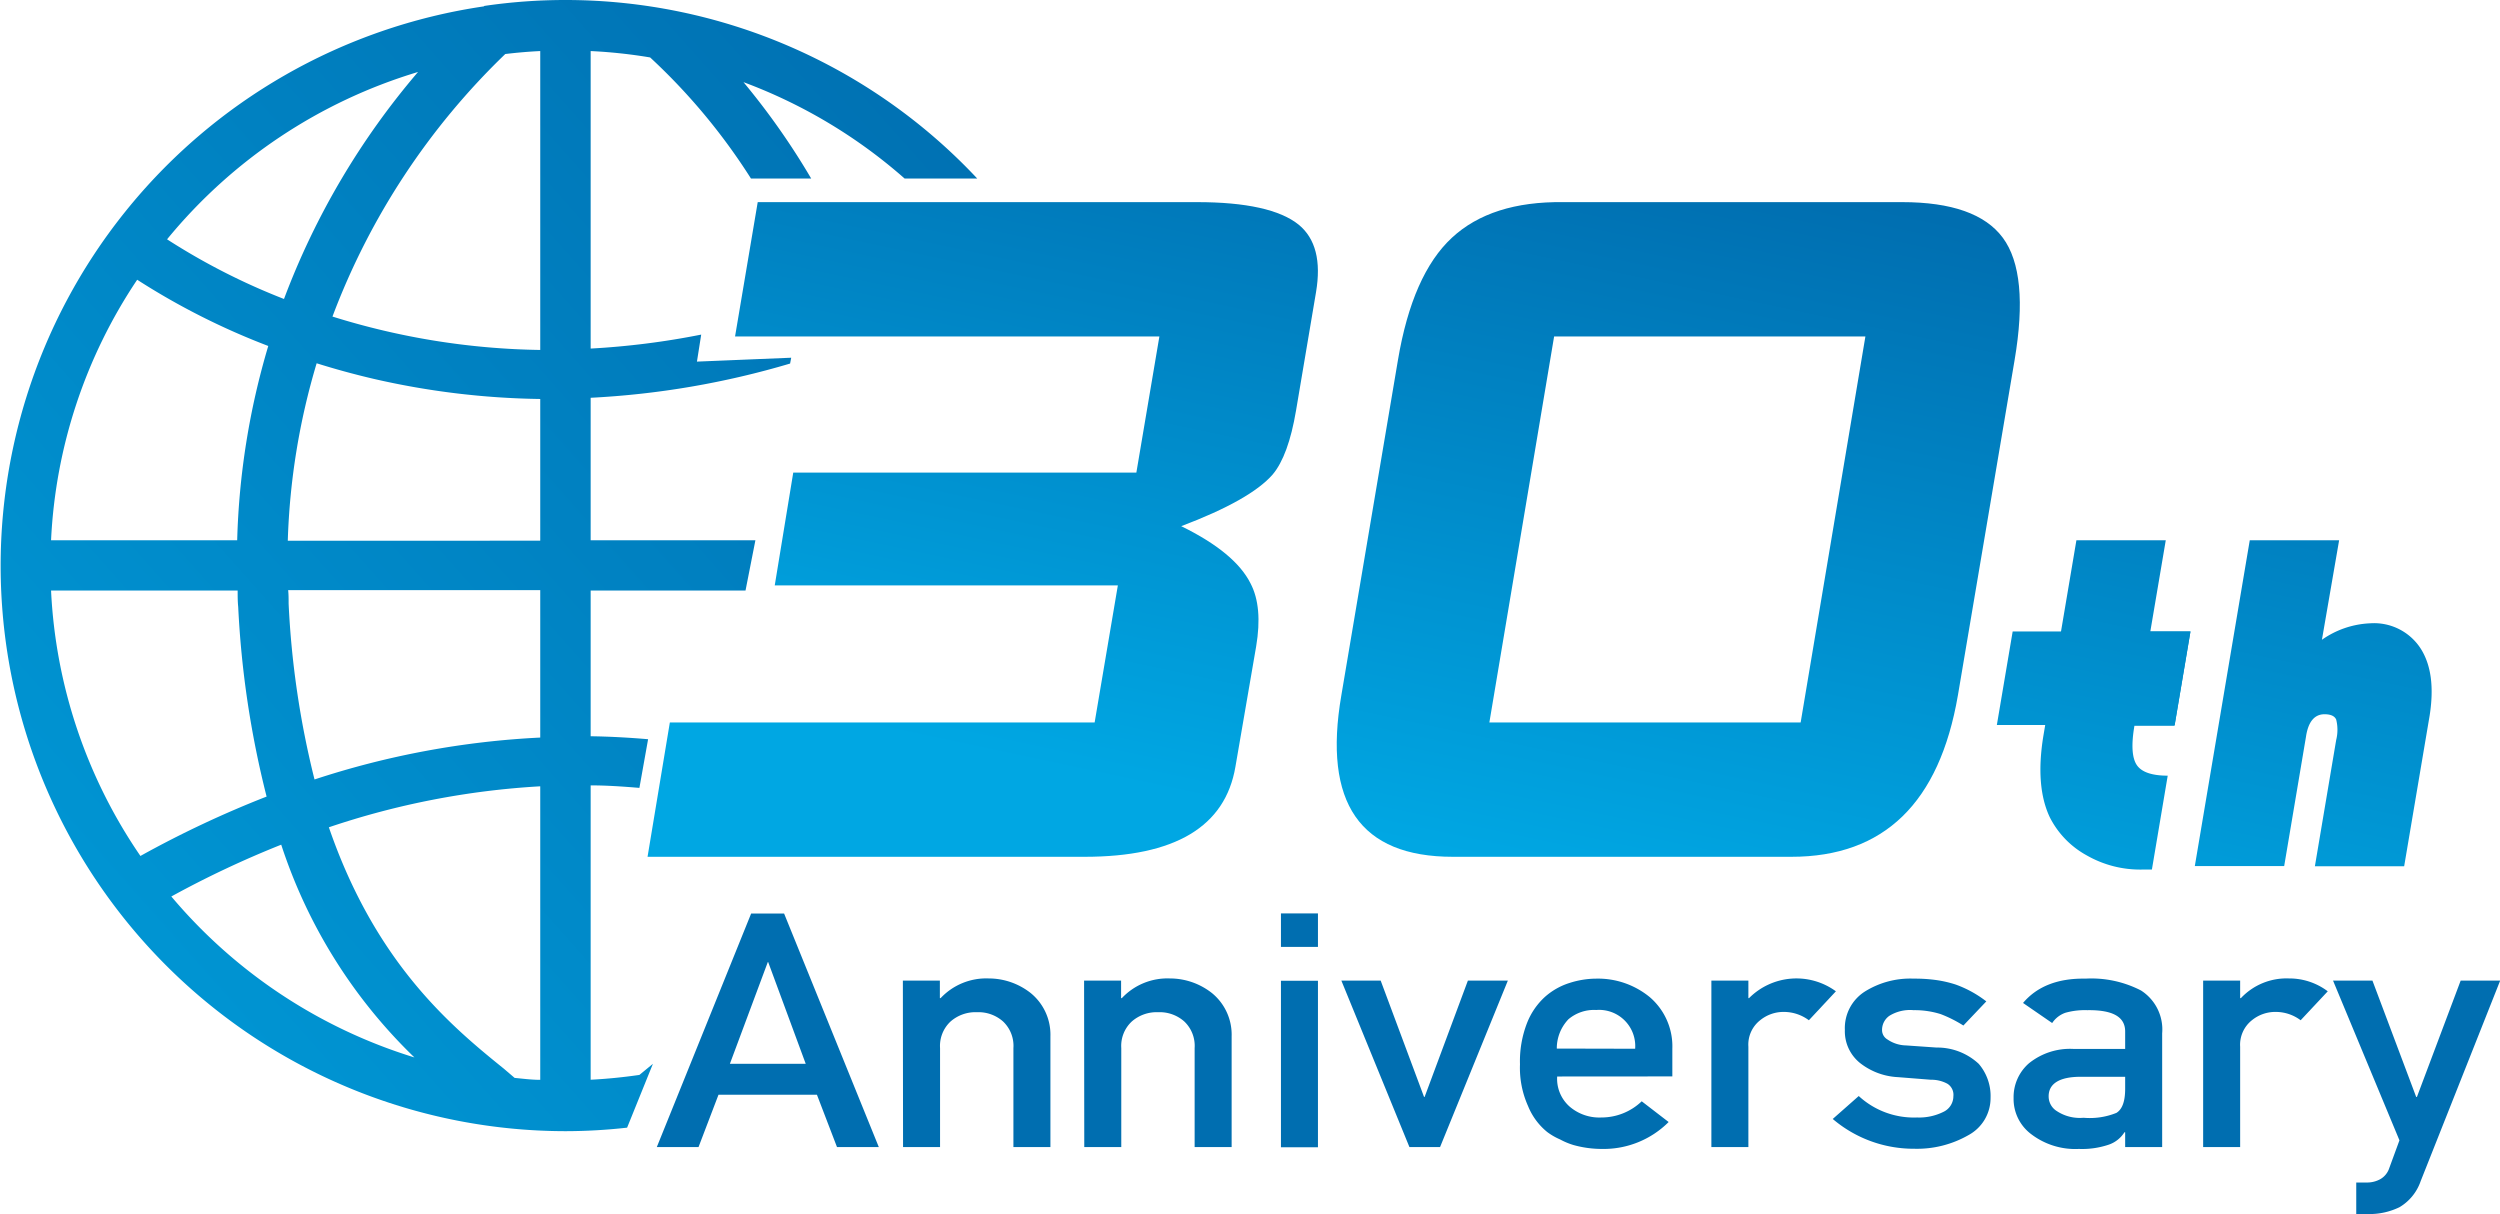 <svg xmlns="http://www.w3.org/2000/svg" xmlns:xlink="http://www.w3.org/1999/xlink" viewBox="0 0 270.25 131.26"><defs><style>.a{fill:url(#a);}.b{fill:#006eb0;}.c{fill:url(#b);}.d{fill:url(#c);}.e{fill:url(#d);}.f{fill:url(#e);}.g{fill:url(#f);}</style><linearGradient id="a" x1="-37.39" y1="141.11" x2="112.35" y2="8.07" gradientUnits="userSpaceOnUse"><stop offset="0" stop-color="#00a7e3"/><stop offset="1" stop-color="#006eb0"/></linearGradient><linearGradient id="b" x1="101.74" y1="80.53" x2="118.02" y2="4.06" xlink:href="#a"/><linearGradient id="c" x1="173.12" y1="95.72" x2="189.4" y2="19.26" xlink:href="#a"/><linearGradient id="d" x1="222.16" y1="106.16" x2="238.44" y2="29.69" xlink:href="#a"/><linearGradient id="e" x1="244.14" y1="110.84" x2="260.41" y2="34.37" xlink:href="#a"/><linearGradient id="f" x1="219.46" y1="105.58" x2="235.73" y2="29.12" xlink:href="#a"/></defs><path class="a" d="M70.58,115l-.67.55-.79.65c-1.74.25-3.49.43-5.27.52V84.9c1.81,0,3.55.13,5.27.27l.94-5.26c-2-.17-4.06-.29-6.21-.32V63.84H80.59l1.07-5.44H63.85V43a91.92,91.92,0,0,0,21.56-3.7l.12-.63-10.19.42.46-2.92a84.53,84.53,0,0,1-11.95,1.51V5.52a54.49,54.49,0,0,1,6.43.69A66,66,0,0,1,81.18,19.3h6.51A78.32,78.32,0,0,0,80.37,8.88,55.74,55.74,0,0,1,97.79,19.3h7.85A61,61,0,0,0,61.12,0a60.32,60.32,0,0,0-8.76.64l0,0-.06.05a61.12,61.12,0,0,0,8.85,121.59,60.57,60.57,0,0,0,6.64-.38ZM45.19,7.78A82.19,82.19,0,0,0,30.7,32.32a70.63,70.63,0,0,1-12.64-6.45A55.83,55.83,0,0,1,45.19,7.78ZM14.83,30.24A76.63,76.63,0,0,0,29,37.4a81,81,0,0,0-3.36,21H5.52A55.24,55.24,0,0,1,14.83,30.24Zm.35,62.29A55.36,55.36,0,0,1,5.52,63.84H25.69c0,.59,0,1.17.06,1.77a103.54,103.54,0,0,0,3.07,20.5A112.11,112.11,0,0,0,15.18,92.53Zm3.34,4.38a106.84,106.84,0,0,1,11.88-5.6,56.17,56.17,0,0,0,14.4,23A55.78,55.78,0,0,1,18.52,96.91ZM58.4,116.73c-.93,0-1.86-.12-2.77-.21l-1.17-1C48.86,111,40.63,104.2,35.55,89.43A86.68,86.68,0,0,1,58.4,85Zm0-37A92.44,92.44,0,0,0,34,84.26a96.67,96.67,0,0,1-2.8-19c0-.5,0-1-.05-1.47H58.4Zm0-21.28H31.11a74.71,74.71,0,0,1,3.12-19.18c1.91.6,3.93,1.16,6.06,1.66a85.1,85.1,0,0,0,18.11,2.2Zm0-20.62a78.84,78.84,0,0,1-22.46-3.61A77,77,0,0,1,54.62,5.84c1.25-.15,2.51-.26,3.78-.32Z"/><path class="b" d="M88.31,118.34H77.67L75.51,124H71l10.2-25.25h3.56L95,124H90.48ZM87.1,115l-4.06-11H83L78.9,115Z"/><path class="b" d="M97.6,106h4v1.9h.08a6.76,6.76,0,0,1,5.2-2.13,7.33,7.33,0,0,1,4.54,1.58,5.8,5.8,0,0,1,2.13,4.67V124h-4v-10.7a3.63,3.63,0,0,0-1.12-2.88,4,4,0,0,0-2.82-1,4.08,4.08,0,0,0-2.85,1,3.61,3.61,0,0,0-1.14,2.88V124h-4Z"/><path class="b" d="M117.19,106h4v1.9h.08a6.76,6.76,0,0,1,5.19-2.13,7.34,7.34,0,0,1,4.55,1.58,5.8,5.8,0,0,1,2.13,4.67V124h-4v-10.7a3.63,3.63,0,0,0-1.12-2.88,4,4,0,0,0-2.82-1,4.08,4.08,0,0,0-2.85,1,3.61,3.61,0,0,0-1.14,2.88V124h-4Z"/><path class="b" d="M138.47,98.74h4v3.62h-4Zm0,7.28h4v18h-4Z"/><path class="b" d="M145,106h4.25l4.69,12.58H154L158.68,106H163l-7.33,18h-3.31Z"/><path class="b" d="M168.33,116.37a4,4,0,0,0,1.39,3.29,4.93,4.93,0,0,0,3.39,1.14,6.29,6.29,0,0,0,4.36-1.75l2.91,2.24a9.94,9.94,0,0,1-7.2,2.91,11.39,11.39,0,0,1-3.08-.42,7.66,7.66,0,0,1-1.46-.61,6.72,6.72,0,0,1-1.4-.81,7,7,0,0,1-2.06-2.8,10.09,10.09,0,0,1-.87-4.51,11.41,11.41,0,0,1,.75-4.43,7.54,7.54,0,0,1,1.93-2.84,7.27,7.27,0,0,1,2.67-1.52,9.54,9.54,0,0,1,2.89-.47,8.82,8.82,0,0,1,5.79,2,7,7,0,0,1,2.44,5.57v3Zm8.43-3a3.91,3.91,0,0,0-4.21-4.19,4.28,4.28,0,0,0-3,1,4.55,4.55,0,0,0-1.26,3.17Z"/><path class="b" d="M185,106h4v1.9h.07a7.23,7.23,0,0,1,9.39-.74l-2.92,3.13a4.52,4.52,0,0,0-2.64-.9,4,4,0,0,0-2.63.9,3.35,3.35,0,0,0-1.27,2.86V124h-4Z"/><path class="b" d="M207.24,120.8a5.88,5.88,0,0,0,2.83-.6,1.87,1.87,0,0,0,1.09-1.7,1.41,1.41,0,0,0-.65-1.35,3.66,3.66,0,0,0-1.79-.43l-3.54-.28a7.2,7.2,0,0,1-4.1-1.52,4.4,4.4,0,0,1-1.65-3.59,4.68,4.68,0,0,1,2.17-4.15,9.27,9.27,0,0,1,5.27-1.39,16.75,16.75,0,0,1,2.48.16,12.43,12.43,0,0,1,2.06.48,12.05,12.05,0,0,1,3.31,1.82l-2.48,2.61a13.61,13.61,0,0,0-2.44-1.23,9.32,9.32,0,0,0-2.93-.43,4.25,4.25,0,0,0-2.63.61,1.86,1.86,0,0,0-.79,1.56,1.17,1.17,0,0,0,.59,1,3.67,3.67,0,0,0,2,.64l3.31.23A6.58,6.58,0,0,1,213.9,115a5.35,5.35,0,0,1,1.28,3.69,4.55,4.55,0,0,1-2.36,4,11.19,11.19,0,0,1-5.91,1.49,13.48,13.48,0,0,1-8.79-3.22l2.81-2.48A8.8,8.8,0,0,0,207.24,120.8Z"/><path class="b" d="M229.73,122.4h-.08a3.23,3.23,0,0,1-1.73,1.35,9,9,0,0,1-3.19.45,7.85,7.85,0,0,1-5.16-1.6,4.75,4.75,0,0,1-1.9-3.89,4.85,4.85,0,0,1,1.65-3.76,7.07,7.07,0,0,1,4.85-1.56h5.56V111.5c0-1.58-1.34-2.34-4.1-2.3a7.78,7.78,0,0,0-2.36.28,2.83,2.83,0,0,0-1.43,1.11l-3.15-2.17c1.52-1.8,3.78-2.68,6.75-2.63a11.68,11.68,0,0,1,6,1.28,5,5,0,0,1,2.29,4.64V124h-4Zm0-6h-4.81c-2.33,0-3.49.77-3.46,2.16a1.86,1.86,0,0,0,.9,1.56,4.51,4.51,0,0,0,2.87.71,7.66,7.66,0,0,0,3.56-.53c.63-.39.94-1.25.94-2.6Z"/><path class="b" d="M238.16,106h4v1.9h.08a6.76,6.76,0,0,1,5.19-2.13,6.88,6.88,0,0,1,4.2,1.39l-2.93,3.13a4.47,4.47,0,0,0-2.63-.9,4,4,0,0,0-2.64.9,3.38,3.38,0,0,0-1.27,2.86V124h-4Z"/><path class="b" d="M252.2,106h4.26l4.73,12.58h.08L266,106h4.27l-8.6,21.69a5.24,5.24,0,0,1-2.29,2.81,7.43,7.43,0,0,1-3.35.74h-1.32v-3.41h1.17a2.94,2.94,0,0,0,1.46-.38,2.14,2.14,0,0,0,.94-1.18l1.1-3Z"/><path class="c" d="M133.55,82.88q-1.65,9.74-16.31,9.74H70L72.41,78.1h45.92l2.51-14.82H83.75l2-12.19h37.09l2.49-14.72H79.46l2.45-14.52h47.48c5.31,0,9,.82,11,2.44q2.73,2.24,1.87,7.31l-2.16,12.79c-.55,3.25-1.39,5.56-2.53,6.91q-2.4,2.75-9.88,5.58,5.83,2.85,7.5,6.2,1.32,2.53.6,6.8Z"/><path class="d" d="M211.65,75.16q-3,17.46-18,17.46h-36.6Q142,92.62,145,75.16l6.12-36.25q1.56-9.24,5.82-13.2T169,21.85h36.61q8.05,0,10.9,3.86t1.27,13.2Zm-17,2.94,7-41.73H168L161,78.1Z"/><path class="e" d="M234.12,58.4l-1.67,9.86h4.34l-1.72,10.2h-4.34c-.35,2.05-.26,3.46.25,4.23s1.63,1.16,3.35,1.16L232.62,94l-1.12,0a11.61,11.61,0,0,1-5.92-1.53,9.66,9.66,0,0,1-4-4.13Q220,85,220.89,79.54l3.57-21.14Z"/><path class="f" d="M252.86,58.4,251,69.16a9.75,9.75,0,0,1,5.21-1.78,6,6,0,0,1,5.44,2.69c1.16,1.79,1.47,4.21,1,7.25l-2.76,16.32h-9.65L252.54,80a4.57,4.57,0,0,0,0-2.22q-.26-.57-1.26-.57c-1.08,0-1.76.81-2,2.41l-2.36,14h-9.66L243.2,58.4Z"/><polygon class="g" points="215.86 78.37 235.08 78.37 236.79 68.26 217.57 68.26 215.86 78.37"/></svg>